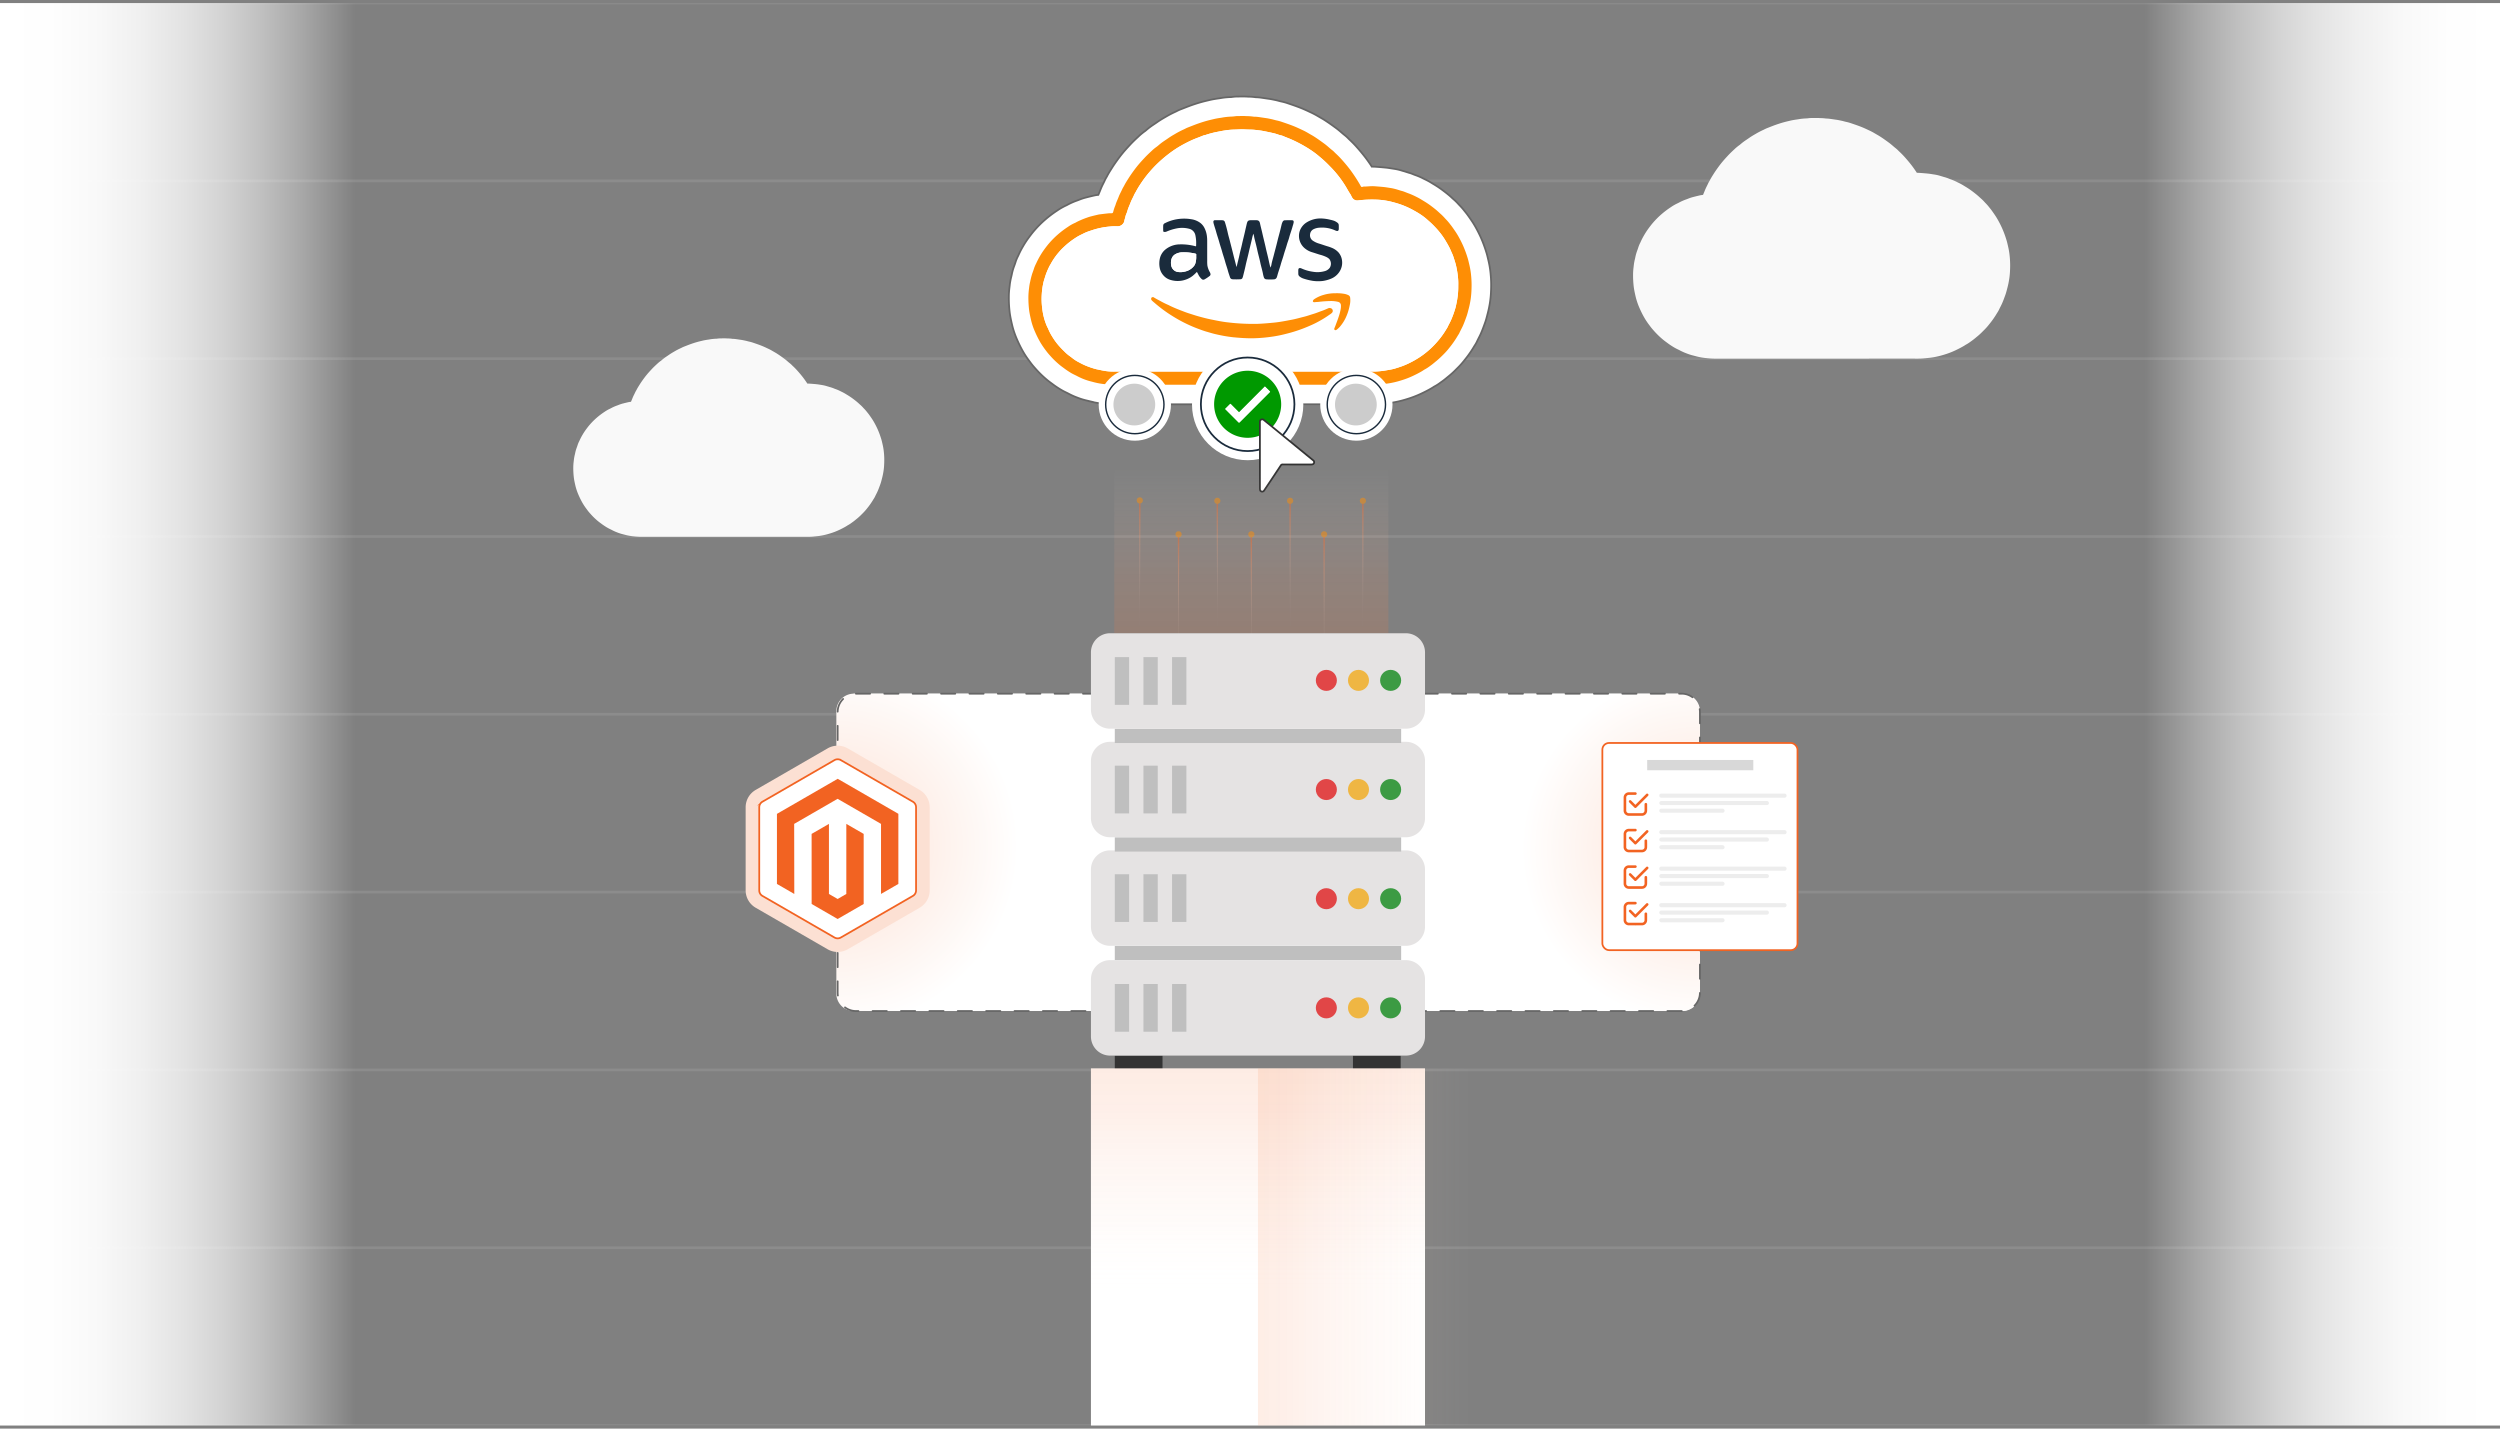 <svg xmlns="http://www.w3.org/2000/svg" xmlns:xlink="http://www.w3.org/1999/xlink" viewBox="0 0 350 200"><rect x="0" y="0" width="350" height="200" fill="#808080" stroke="none"/><defs><clipPath id="clip-path"><rect x="-73.936" y="0.425" width="497.872" height="199.149" fill="none"/></clipPath><linearGradient id="linear-gradient" x1="374.553" y1="-1318.851" x2="424.341" y2="-1318.851" gradientTransform="translate(-74.341 1418.851)" gradientUnits="userSpaceOnUse"><stop offset="0" stop-color="#fff"/><stop offset="0.149" stop-color="#fff" stop-opacity="0.987"/><stop offset="0.278" stop-color="#fff" stop-opacity="0.945"/><stop offset="0.399" stop-color="#fff" stop-opacity="0.875"/><stop offset="0.516" stop-color="#fff" stop-opacity="0.777"/><stop offset="0.629" stop-color="#fff" stop-opacity="0.651"/><stop offset="0.74" stop-color="#fff" stop-opacity="0.495"/><stop offset="0.849" stop-color="#fff" stop-opacity="0.311"/><stop offset="0.953" stop-color="#fff" stop-opacity="0.103"/><stop offset="1" stop-color="#fff" stop-opacity="0"/></linearGradient><linearGradient id="linear-gradient-2" x1="0" y1="100" x2="49.787" y2="100" gradientTransform="matrix(1, 0, 0, 1, 0, 0)" xlink:href="#linear-gradient"/><linearGradient id="linear-gradient-3" x1="175.185" y1="103.176" x2="175.185" y2="65.305" gradientUnits="userSpaceOnUse"><stop offset="0" stop-color="#f26322" stop-opacity="0.2"/><stop offset="0.311" stop-color="#f36e32" stop-opacity="0.186"/><stop offset="0.578" stop-color="#f69062" stop-opacity="0.142"/><stop offset="0.829" stop-color="#fac9b2" stop-opacity="0.069"/><stop offset="1" stop-color="#fff" stop-opacity="0"/></linearGradient><radialGradient id="radial-gradient" cx="117.236" cy="118.506" r="25.355" gradientUnits="userSpaceOnUse"><stop offset="0" stop-color="#fce0d3"/><stop offset="1" stop-color="#fff"/></radialGradient><radialGradient id="radial-gradient-2" cx="237.531" cy="118.803" r="24.544" gradientTransform="translate(436.176 238.659) rotate(-180)" xlink:href="#radial-gradient"/><linearGradient id="linear-gradient-4" x1="159.569" y1="88.504" x2="159.569" y2="70.16" gradientUnits="userSpaceOnUse"><stop offset="0" stop-color="#fff" stop-opacity="0"/><stop offset="0.089" stop-color="#fef8f5" stop-opacity="0.044"/><stop offset="0.245" stop-color="#fde6db" stop-opacity="0.162"/><stop offset="0.448" stop-color="#fac8b1" stop-opacity="0.354"/><stop offset="0.692" stop-color="#f79e76" stop-opacity="0.621"/><stop offset="0.966" stop-color="#f36a2c" stop-opacity="0.956"/><stop offset="1" stop-color="#f26322"/></linearGradient><linearGradient id="linear-gradient-5" x1="164.997" y1="93.251" x2="164.997" y2="74.908" xlink:href="#linear-gradient-4"/><linearGradient id="linear-gradient-6" x1="170.424" y1="88.559" x2="170.424" y2="70.216" xlink:href="#linear-gradient-4"/><linearGradient id="linear-gradient-7" x1="175.185" y1="93.251" x2="175.185" y2="74.908" xlink:href="#linear-gradient-4"/><linearGradient id="linear-gradient-8" x1="180.613" y1="88.559" x2="180.613" y2="70.216" xlink:href="#linear-gradient-4"/><linearGradient id="linear-gradient-9" x1="185.374" y1="93.251" x2="185.374" y2="74.908" xlink:href="#linear-gradient-4"/><linearGradient id="linear-gradient-10" x1="190.802" y1="88.559" x2="190.802" y2="70.216" xlink:href="#linear-gradient-4"/><linearGradient id="linear-gradient-11" x1="176.117" y1="181.852" x2="176.117" y2="118.631" gradientUnits="userSpaceOnUse"><stop offset="0" stop-color="#fff" stop-opacity="0"/><stop offset="0.171" stop-color="#fac9b2" stop-opacity="0.069"/><stop offset="0.422" stop-color="#f69062" stop-opacity="0.142"/><stop offset="0.689" stop-color="#f36e32" stop-opacity="0.186"/><stop offset="1" stop-color="#f26322" stop-opacity="0.2"/></linearGradient><linearGradient id="linear-gradient-12" x1="206.514" y1="174.575" x2="142.701" y2="174.575" xlink:href="#linear-gradient-11"/></defs><g style="isolation:isolate"><g id="Layer_1" data-name="Layer 1"><g clip-path="url(#clip-path)"><g opacity="0.5"><line x1="-73.936" y1="0.425" x2="423.936" y2="0.425" fill="none" stroke="#ccc" stroke-miterlimit="10" stroke-width="0.381" opacity="0.3"/><line x1="-73.936" y1="25.319" x2="423.936" y2="25.319" fill="none" stroke="#ccc" stroke-miterlimit="10" stroke-width="0.381" opacity="0.3"/><line x1="-73.936" y1="50.213" x2="423.936" y2="50.213" fill="none" stroke="#ccc" stroke-miterlimit="10" stroke-width="0.381" opacity="0.3"/><line x1="-73.936" y1="75.106" x2="423.936" y2="75.106" fill="none" stroke="#ccc" stroke-miterlimit="10" stroke-width="0.381" opacity="0.3"/><line x1="-73.936" y1="100" x2="423.936" y2="100" fill="none" stroke="#ccc" stroke-miterlimit="10" stroke-width="0.381" opacity="0.3"/><line x1="-73.936" y1="124.894" x2="423.936" y2="124.894" fill="none" stroke="#ccc" stroke-miterlimit="10" stroke-width="0.381" opacity="0.3"/><line x1="-73.936" y1="149.787" x2="423.936" y2="149.787" fill="none" stroke="#ccc" stroke-miterlimit="10" stroke-width="0.381" opacity="0.3"/><line x1="-73.936" y1="174.681" x2="423.936" y2="174.681" fill="none" stroke="#ccc" stroke-miterlimit="10" stroke-width="0.381" opacity="0.3"/><line x1="-73.936" y1="199.575" x2="423.936" y2="199.575" fill="none" stroke="#ccc" stroke-miterlimit="10" stroke-width="0.381" opacity="0.3"/></g><rect x="300.213" y="0.426" width="49.787" height="199.149" transform="translate(650.213 200) rotate(180)" fill="url(#linear-gradient)"/><rect y="0.426" width="49.787" height="199.149" fill="url(#linear-gradient-2)"/><path d="M155.931,56.6a16.11,16.11,0,0,1-1.736-.117l-.164-.017a10.936,10.936,0,0,1-1.661-.333l-.247-.064a9.656,9.656,0,0,1-1.157-.352l-.111-.043a9.963,9.963,0,0,1-1.252-.558c-.099-.054-.201-.102-.302-.151a9.127,9.127,0,0,1-.834-.444c-.428-.263-.776-.497-1.093-.737l-.182-.135c-.174-.127-.347-.255-.514-.391a14.503,14.503,0,0,1-1.712-1.65l-.04-.045c-.189-.214-.403-.457-.619-.75l-.142-.192a12.537,12.537,0,0,1-.929-1.387,17.035,17.035,0,0,1-.865-1.741,11.918,11.918,0,0,1-.654-1.914c-.115-.495-.259-1.109-.349-1.761a17.365,17.365,0,0,1-.129-2.253,10.619,10.619,0,0,1,.092-1.352l.02-.178a8.874,8.874,0,0,1,.226-1.285c.025-.097.045-.194.066-.29a7.557,7.557,0,0,1,.313-1.132c.082-.216.16-.434.228-.655a5.173,5.173,0,0,1,.333-.804l.046-.094a12.2,12.2,0,0,1,.687-1.331,12.556,12.556,0,0,1,.727-1.114c.265-.361.557-.748.896-1.135a14.914,14.914,0,0,1,1.389-1.391,15.85,15.85,0,0,1,1.744-1.324,8.441,8.441,0,0,1,1.333-.751l.02-.012a9.152,9.152,0,0,1,1.427-.638c.125-.046.25-.093.373-.143a7.184,7.184,0,0,1,.927-.296c.318-.084.596-.15.874-.216l.15-.035a4.7,4.7,0,0,1,.525-.093l.133-.016c.043-.105.088-.21.132-.315.053-.126.108-.251.156-.378a9.41,9.41,0,0,1,.403-.891c.053-.106.106-.211.154-.319a5.627,5.627,0,0,1,.301-.576l.048-.082c.202-.399.425-.751.621-1.062l.056-.088c.243-.387.521-.795.85-1.246.355-.488.697-.917,1.046-1.314.193-.22.393-.437.592-.653l.062-.067c.404-.438.824-.832,1.218-1.197a8.014,8.014,0,0,1,.919-.752c.051-.037.102-.084.154-.129.082-.07.163-.139.247-.206.325-.263.639-.473.915-.658.112-.075.225-.15.335-.228.387-.274.766-.498,1.122-.704a14.96,14.96,0,0,1,1.527-.796l.079-.041a5.933,5.933,0,0,1,.58-.266l.455-.177c.357-.14.715-.28,1.077-.408.415-.146.835-.281,1.248-.4.365-.105.737-.194,1.11-.282l.147-.035c.463-.11.904-.178,1.315-.237l.23-.035a9.877,9.877,0,0,1,1.498-.146l.088-.011c.095-.013.189-.025.284-.035a4.554,4.554,0,0,1,.466-.026s.628-.008.777-.008c.233,0,.465.005.697.02.062.004.125.005.189.007a6.705,6.705,0,0,1,.931.077l.01,0a5.465,5.465,0,0,1,.56.036c.249.031.496.068.744.105.159.024.318.048.477.07.284.038.563.095.843.153l.121.025c.177.037.347.082.517.128.061.017.123.034.185.048l.129.029a7.432,7.432,0,0,1,.811.219l.268.091c.519.176,1.037.354,1.549.554.514.201.977.418,1.425.629l.185.087c.408.191.762.4,1.075.584l.218.125c.144.082.289.164.43.253.614.385,1.18.798,1.679,1.162.308.225.569.45.799.649.131.113.261.228.399.333a5.103,5.103,0,0,1,.565.512l.063.064c.348.319.688.662,1.006,1.016.521.582.963,1.114,1.352,1.629.311.411.596.827.849,1.218.031,0,.063-.001.094-.001.147,0,.294.005.442.015.461.033.924.07,1.387.116.299.03.595.076.891.124.116.019.231.038.346.054a7.158,7.158,0,0,1,1.078.255l.206.06c.103.028.206.06.309.094l.083.026a6.838,6.838,0,0,1,.977.33c.079.032.158.065.238.092a8.536,8.536,0,0,1,1.169.502c.088.043.175.087.264.128a9.701,9.701,0,0,1,.981.545c.084.051.169.104.254.153a14.224,14.224,0,0,1,1.397.956c.232.174.454.351.672.533.157.132.307.268.457.406.079.073.158.146.239.216a6.813,6.813,0,0,1,.622.616l.156.167a8.405,8.405,0,0,1,.705.804l.126.156c.259.315.472.624.66.896l.129.187a12.93,12.93,0,0,1,.771,1.262c.204.374.399.765.58,1.161a18.399,18.399,0,0,1,.791,2.119c.104.331.175.637.238.908l.049.207a13.436,13.436,0,0,1,.327,2.034,16.063,16.063,0,0,1,.053,2.136l-.009.185a13.199,13.199,0,0,1-.128,1.456,15.291,15.291,0,0,1-.347,1.703c-.026.094-.049.183-.071.274-.067.264-.151.592-.275.94l-.023.065c-.169.472-.343.96-.569,1.473-.103.233-.217.46-.333.686-.066.129-.133.257-.192.39a4.003,4.003,0,0,1-.35.619l.017-.031a15.903,15.903,0,0,1-1.46,2.102,10.628,10.628,0,0,1-.884.999l-.249.248a11.737,11.737,0,0,1-1.042.957c-.081.064-.16.13-.238.195-.214.177-.48.399-.791.611-.047.032-.094.067-.14.101a6.03,6.03,0,0,1-.869.553l-.032.021c-.096.064-.192.126-.29.184-.536.318-1.068.58-1.472.772a14.708,14.708,0,0,1-2.095.8,14.462,14.462,0,0,1-2.318.522c-.453.058-.908.101-1.364.141-.413.036-.799.041-1.121.041l-.538-.002L155.935,56.6Z" fill="#fff" stroke="#666" stroke-miterlimit="10" stroke-width="0.249"/><path d="M89.734,75.155a10.398,10.398,0,0,1-1.12-.076l-.105-.011a7.053,7.053,0,0,1-1.071-.214l-.159-.041a6.219,6.219,0,0,1-.746-.227l-.071-.028a6.416,6.416,0,0,1-.807-.36c-.064-.035-.129-.066-.195-.098a5.899,5.899,0,0,1-.538-.286c-.276-.17-.5-.321-.705-.475l-.118-.087c-.112-.082-.224-.165-.332-.252a9.351,9.351,0,0,1-1.104-1.064l-.026-.029c-.122-.138-.26-.294-.399-.484l-.091-.124a8.07,8.07,0,0,1-.599-.894,10.996,10.996,0,0,1-.558-1.123,7.681,7.681,0,0,1-.422-1.234c-.074-.319-.167-.715-.225-1.135a11.209,11.209,0,0,1-.083-1.453,6.835,6.835,0,0,1,.059-.872l.013-.115a5.712,5.712,0,0,1,.145-.829c.016-.062.029-.125.042-.187a4.869,4.869,0,0,1,.202-.73c.053-.139.103-.28.147-.422a3.344,3.344,0,0,1,.215-.518l.03-.061a7.861,7.861,0,0,1,.443-.858,8.087,8.087,0,0,1,.469-.719c.171-.233.359-.482.578-.732a9.601,9.601,0,0,1,.896-.897,10.206,10.206,0,0,1,1.124-.854,5.435,5.435,0,0,1,.86-.484l.013-.008a5.91,5.91,0,0,1,.92-.411c.081-.03.161-.06.24-.092a4.631,4.631,0,0,1,.598-.191c.205-.054.384-.097.564-.139l.097-.023a3.025,3.025,0,0,1,.338-.06l.086-.011c.028-.068.057-.136.085-.203.035-.081.07-.162.101-.244a6.07,6.07,0,0,1,.26-.575c.034-.068.069-.136.099-.205a3.618,3.618,0,0,1,.194-.372l.031-.053c.13-.257.274-.484.4-.685l.036-.057c.157-.25.336-.513.548-.804.229-.314.45-.591.674-.847.124-.142.253-.282.382-.421l.04-.043c.261-.283.531-.536.786-.772a5.163,5.163,0,0,1,.593-.485c.033-.024.066-.054.099-.083.053-.045.105-.09.159-.133.21-.169.412-.305.59-.424.072-.048.145-.097.216-.147.249-.176.494-.321.724-.454a9.652,9.652,0,0,1,.985-.513l.051-.026a3.81,3.81,0,0,1,.374-.172l.293-.114c.23-.09.461-.181.695-.263.268-.094.538-.181.805-.258.235-.068.475-.125.716-.182l.095-.022c.299-.071.583-.115.848-.153l.149-.023a6.366,6.366,0,0,1,.966-.094l.057-.007c.061-.008.122-.016.183-.022a2.936,2.936,0,0,1,.3-.017s.405-.005.501-.005c.15,0,.3.003.449.013.04.003.081.003.122.005a4.313,4.313,0,0,1,.6.05l.007,0a3.52,3.52,0,0,1,.361.023c.16.02.32.044.48.068.102.016.205.031.308.045.183.025.363.061.543.099l.078.016c.114.024.224.053.334.082.04.011.079.022.119.031l.083.019a4.766,4.766,0,0,1,.523.141l.173.059c.335.114.669.228.999.357s.63.27.919.406l.119.056c.263.123.492.258.693.376l.14.081c.093.053.186.106.277.163.396.248.761.514,1.083.75.199.145.367.29.515.419.085.073.168.147.257.215a3.294,3.294,0,0,1,.364.33l.041.041c.225.206.444.427.649.655.336.375.621.719.872,1.05.2.265.384.533.547.785l.061-.001c.095,0,.19.003.285.01.297.021.596.045.894.074.193.019.384.049.574.08.074.012.149.024.223.035a4.612,4.612,0,0,1,.695.164l.133.039c.067.018.133.039.2.06l.053.017a4.41,4.41,0,0,1,.63.213c.051.021.102.042.154.059a5.506,5.506,0,0,1,.754.324c.057.028.113.056.17.083a6.235,6.235,0,0,1,.633.351c.054.033.109.067.164.099a9.18,9.18,0,0,1,.901.616c.149.113.293.227.433.344.101.085.198.173.294.262.051.047.102.094.154.139a4.417,4.417,0,0,1,.401.397l.1.108a5.416,5.416,0,0,1,.455.518l.081.101c.167.203.304.403.426.578l.083.12a8.33,8.33,0,0,1,.497.814c.131.241.257.493.374.749a11.853,11.853,0,0,1,.51,1.366c.067.213.113.411.153.586l.031.134a8.672,8.672,0,0,1,.211,1.311,10.382,10.382,0,0,1,.034,1.377l-.006.119a8.487,8.487,0,0,1-.082.939,9.862,9.862,0,0,1-.224,1.098c-.017.06-.031.118-.046.176-.043.17-.097.382-.177.606l-.015.042c-.109.304-.221.619-.367.95-.066.15-.14.297-.214.443-.042.083-.086.166-.124.251a2.568,2.568,0,0,1-.225.399l.011-.02a10.262,10.262,0,0,1-.941,1.355,6.844,6.844,0,0,1-.57.644l-.161.16a7.561,7.561,0,0,1-.672.617c-.052.041-.103.084-.154.126-.138.115-.309.257-.51.394-.03.021-.06.043-.09.065a3.901,3.901,0,0,1-.56.357l-.021.014c-.062.041-.124.081-.187.119-.345.205-.689.374-.949.498a9.484,9.484,0,0,1-1.351.516,9.335,9.335,0,0,1-1.495.337c-.292.037-.586.065-.879.091-.267.024-.515.027-.723.027l-.347-.001-22.974.002Z" fill="#f9f9f9"/><path d="M240.119,50.213a12.593,12.593,0,0,1-1.358-.092l-.128-.014a8.546,8.546,0,0,1-1.299-.26l-.193-.05a7.535,7.535,0,0,1-.904-.276l-.087-.034a7.788,7.788,0,0,1-.979-.437c-.077-.042-.157-.08-.236-.118a7.13,7.13,0,0,1-.652-.347c-.335-.206-.607-.389-.855-.577l-.143-.105c-.136-.1-.271-.2-.402-.306a11.339,11.339,0,0,1-1.339-1.29l-.031-.035c-.148-.168-.315-.357-.484-.587l-.111-.15a9.803,9.803,0,0,1-.727-1.085,13.323,13.323,0,0,1-.676-1.362,9.322,9.322,0,0,1-.511-1.497c-.09-.387-.202-.867-.273-1.377a13.575,13.575,0,0,1-.101-1.762,8.313,8.313,0,0,1,.072-1.057l.016-.139a6.942,6.942,0,0,1,.176-1.005c.02-.076.035-.151.051-.227a5.915,5.915,0,0,1,.245-.885c.064-.169.125-.339.178-.512a4.05,4.05,0,0,1,.26-.628l.036-.074a9.53,9.53,0,0,1,.537-1.04,9.824,9.824,0,0,1,.569-.871c.207-.282.435-.585.7-.887a11.653,11.653,0,0,1,1.086-1.088,12.384,12.384,0,0,1,1.363-1.036,6.599,6.599,0,0,1,1.043-.587l.016-.009a7.172,7.172,0,0,1,1.116-.499c.098-.036.196-.072.292-.112a5.612,5.612,0,0,1,.725-.231c.248-.066.466-.117.683-.169l.117-.028a3.669,3.669,0,0,1,.41-.072l.104-.013c.034-.082.069-.164.103-.246.042-.098.084-.196.122-.296a7.348,7.348,0,0,1,.315-.697c.041-.083.083-.165.12-.249a4.404,4.404,0,0,1,.236-.451l.037-.064c.158-.312.332-.587.485-.83l.044-.069c.19-.303.408-.622.665-.974.278-.381.545-.717.818-1.028.151-.172.307-.342.463-.511l.048-.052c.316-.343.644-.65.953-.936a6.253,6.253,0,0,1,.719-.588c.04-.029.079-.066.12-.101.064-.054.128-.109.193-.161.254-.205.499-.37.716-.515.088-.059.176-.117.262-.179.302-.214.599-.389.877-.55a11.672,11.672,0,0,1,1.194-.623l.062-.032a4.623,4.623,0,0,1,.454-.208l.355-.139c.279-.11.559-.219.842-.319.324-.114.653-.22.976-.312.285-.082.577-.152.868-.221l.115-.027c.362-.086.707-.139,1.028-.186l.18-.027a7.715,7.715,0,0,1,1.171-.114l.069-.009c.074-.01.148-.019.222-.027a3.576,3.576,0,0,1,.364-.02s.491-.006.607-.006c.182,0,.363.004.545.015.049.003.098.004.148.006a5.239,5.239,0,0,1,.728.06l.008,0a4.251,4.251,0,0,1,.438.028c.194.025.388.053.582.082.124.019.248.037.373.054.222.03.44.074.659.12l.094.02c.138.029.272.064.405.1.048.013.096.026.145.038l.101.023a5.821,5.821,0,0,1,.634.171l.209.071c.406.138.811.277,1.212.433s.764.327,1.114.492l.145.068c.319.149.596.312.84.456l.17.098c.113.064.226.128.336.198.48.301.923.624,1.313.909.241.176.445.352.625.508.102.088.204.178.312.261a3.99,3.99,0,0,1,.442.4l.049.05c.272.249.538.518.786.794.408.455.753.871,1.057,1.274.243.321.466.647.664.952l.074-.001c.115,0,.23.004.345.012.361.026.723.055,1.084.09.234.023.465.059.697.097.09.015.181.029.271.042a5.602,5.602,0,0,1,.843.199l.161.047c.081.022.161.047.242.073l.065.021a5.357,5.357,0,0,1,.764.258c.062.025.123.051.186.072a6.668,6.668,0,0,1,.914.393c.069.034.137.068.206.1a7.593,7.593,0,0,1,.767.426c.066.04.132.081.199.12a11.137,11.137,0,0,1,1.092.747c.181.136.355.275.525.417.123.103.24.21.357.317.062.057.123.115.187.169a5.338,5.338,0,0,1,.486.481l.122.131a6.594,6.594,0,0,1,.551.628l.099.122c.202.247.369.488.516.701l.101.146a10.136,10.136,0,0,1,.603.987c.159.292.312.598.453.908a14.371,14.371,0,0,1,.619,1.657c.082.259.137.498.186.71l.038.162a10.512,10.512,0,0,1,.255,1.59,12.562,12.562,0,0,1,.041,1.67l-.007.145a10.313,10.313,0,0,1-.1,1.139,11.97,11.97,0,0,1-.271,1.332c-.02.073-.038.143-.056.214-.053.206-.118.463-.215.735l-.018.051c-.132.369-.268.751-.445,1.152-.08.182-.17.36-.26.537-.051.101-.104.201-.15.305a3.12,3.12,0,0,1-.273.484l.013-.024a12.433,12.433,0,0,1-1.141,1.643,8.304,8.304,0,0,1-.691.781l-.195.194a9.163,9.163,0,0,1-.814.749c-.064.05-.125.101-.186.153-.167.139-.375.312-.619.478-.037.025-.073.052-.11.079a4.71,4.71,0,0,1-.679.433l-.025.017c-.075.05-.15.099-.227.144-.419.249-.835.453-1.151.604a11.498,11.498,0,0,1-1.638.626,11.297,11.297,0,0,1-1.813.408c-.354.045-.71.079-1.067.11-.323.028-.625.032-.877.032l-.421-.002-27.858.003Z" fill="#f9f9f9"/><path d="M174.072,53.861q-9.069,0-18.138.002a15.402,15.402,0,0,1-1.618-.12,10.011,10.011,0,0,1-1.437-.306,7.932,7.932,0,0,1-.919-.271,8.635,8.635,0,0,1-1.038-.45c-.336-.184-.692-.327-1.021-.529-.301-.185-.596-.378-.877-.59-.206-.155-.418-.301-.618-.464a11.713,11.713,0,0,1-1.387-1.337c-.174-.198-.351-.395-.507-.607a12.567,12.567,0,0,1-.886-1.29,14.688,14.688,0,0,1-.731-1.467,9.33,9.33,0,0,1-.513-1.477c-.117-.5-.232-1.002-.303-1.515a14.798,14.798,0,0,1-.103-1.904,10.123,10.123,0,0,1,.095-1.204,6.208,6.208,0,0,1,.153-.892,11.267,11.267,0,0,1,.292-1.15c.101-.269.199-.541.283-.817a6.49,6.49,0,0,1,.277-.619,11.234,11.234,0,0,1,1.107-1.908c.238-.325.481-.646.747-.95a12.145,12.145,0,0,1,1.134-1.136,13.056,13.056,0,0,1,1.442-1.095,5.541,5.541,0,0,1,1.002-.562,1.65,1.65,0,0,0,.214-.117,11.926,11.926,0,0,1,1.475-.621,5.056,5.056,0,0,1,.63-.193c.303-.08.609-.151.914-.223a2.001,2.001,0,0,1,.223-.039c.405-.049.811-.1,1.217-.143.131-.014.265-.003.397-.008.194-.007.237-.046.281-.234a6.075,6.075,0,0,1,.285-.857c.049-.122.076-.254.125-.376.112-.281.239-.556.346-.839.141-.372.343-.714.503-1.077.078-.178.192-.34.28-.514.165-.326.363-.632.557-.94.234-.373.486-.736.746-1.092.281-.386.576-.762.891-1.121.199-.227.404-.448.609-.67.338-.366.701-.706,1.064-1.043a5.456,5.456,0,0,1,.609-.505c.202-.138.381-.309.572-.463.353-.285.742-.52,1.112-.782.294-.208.602-.389.912-.569a12.47,12.47,0,0,1,1.25-.656c.184-.081.357-.188.545-.26.487-.187.969-.386,1.461-.559.362-.128.728-.245,1.095-.351.373-.107.753-.194,1.132-.284.356-.085.716-.139,1.076-.192a9.309,9.309,0,0,1,1.386-.153,5.742,5.742,0,0,0,.599-.06c.063-.006.126-.011.188-.012.434-.001.869-.021,1.301.006a7.09,7.09,0,0,1,.901.063c.203.039.414.016.621.042.399.05.795.117,1.193.171.262.035.519.093.777.147.215.045.425.112.639.162a6.852,6.852,0,0,1,.673.172c.571.195,1.144.385,1.707.605.493.192.967.421,1.445.645.312.146.61.324.908.499.173.102.35.195.521.302.523.328,1.022.691,1.52,1.054.402.293.754.644,1.148.945.16.122.289.279.437.415.287.263.563.541.823.831.42.468.826.948,1.206,1.451a22.369,22.369,0,0,1,1.283,1.935c.075.124.142.252.213.378a.171.171,0,0,0,.224.091.808.808,0,0,1,.348-.048c.434-.007.867-.075,1.302-.044.439.032.878.066,1.315.109.375.037.746.111,1.119.164a7.878,7.878,0,0,1,.949.245c.151.042.299.099.451.135.356.085.681.254,1.025.367a10.332,10.332,0,0,1,1.129.511c.352.165.678.386,1.015.583a11.754,11.754,0,0,1,1.133.78q.285.215.561.445c.232.194.445.408.675.604a7.706,7.706,0,0,1,.539.554c.013.014.023.03.037.043a7.737,7.737,0,0,1,.692.799c.239.291.448.608.664.917a10.343,10.343,0,0,1,.608.998q.264.487.495.993a15.549,15.549,0,0,1,.67,1.803c.096.305.161.621.236.933a10.651,10.651,0,0,1,.26,1.62,13.401,13.401,0,0,1,.047,1.776,13.029,13.029,0,0,1-.107,1.354,12.592,12.592,0,0,1-.283,1.403c-.093.34-.166.684-.284,1.017-.163.456-.324.911-.519,1.355-.16.363-.36.705-.521,1.067-.053.12-.14.224-.206.339a13.34,13.34,0,0,1-1.218,1.748,8.213,8.213,0,0,1-.657.75,14.607,14.607,0,0,1-1.084,1.023c-.291.23-.566.482-.872.691a5.986,5.986,0,0,1-.737.49c-.157.076-.298.188-.449.277-.405.24-.825.451-1.252.654a11.914,11.914,0,0,1-1.705.65,11.666,11.666,0,0,1-1.877.428c-.417.053-.837.093-1.257.129-.48.042-.958.029-1.436.029Q182.81,53.863,174.072,53.861Zm-.079-1.843v-.001q9.211,0,18.422.001a10.065,10.065,0,0,0,1.018-.076c.326-.033.648-.096.971-.152a7.602,7.602,0,0,0,.775-.16c.38-.109.755-.237,1.129-.367a10.803,10.803,0,0,0,1.037-.451,12.956,12.956,0,0,0,1.44-.826,10.941,10.941,0,0,0,1.085-.816,11.162,11.162,0,0,0,1.253-1.227,11.381,11.381,0,0,0,1.342-1.822,3.21,3.21,0,0,0,.186-.307c.153-.352.359-.676.507-1.032a13.174,13.174,0,0,0,.467-1.235c.06-.198.13-.393.177-.597.05-.215.092-.43.137-.645.064-.302.103-.608.146-.913a10.919,10.919,0,0,0,.071-1.397,8.785,8.785,0,0,0-.054-1.304,12.858,12.858,0,0,0-.301-1.69c-.106-.382-.23-.758-.354-1.134-.087-.263-.222-.507-.324-.764a6.462,6.462,0,0,0-.303-.628c-.159-.3-.332-.592-.508-.883a9.165,9.165,0,0,0-.646-.929c-.191-.242-.385-.481-.597-.706-.224-.239-.449-.476-.688-.701-.192-.181-.394-.351-.59-.528a7.85,7.85,0,0,0-.9-.689c-.286-.192-.585-.369-.889-.536a12.405,12.405,0,0,0-1.547-.74,12.978,12.978,0,0,0-1.328-.428,10.375,10.375,0,0,0-2.157-.371,15.982,15.982,0,0,0-2.813.093.819.819,0,0,1-.834-.363c-.113-.162-.169-.353-.278-.512-.245-.36-.444-.747-.671-1.118a15.163,15.163,0,0,0-2.202-2.794,16.633,16.633,0,0,0-1.234-1.164c-.264-.215-.518-.443-.791-.645a15.153,15.153,0,0,0-1.397-.927,18.465,18.465,0,0,0-1.961-1.011c-.352-.152-.71-.291-1.065-.434a1.599,1.599,0,0,0-.336-.124,2.989,2.989,0,0,1-.523-.153,6.824,6.824,0,0,0-.764-.208c-.436-.098-.874-.191-1.314-.274-.354-.067-.71-.1-1.066-.144-.345-.042-.692-.04-1.038-.048s-.692-.047-1.04-.029c-.296.015-.592.031-.888.036a10.147,10.147,0,0,0-1.259.117c-.393.057-.78.145-1.17.217a12.184,12.184,0,0,0-1.51.405c-.126.041-.26.051-.38.102-.562.237-1.142.427-1.694.69a19.086,19.086,0,0,0-1.816.968,15.883,15.883,0,0,0-1.407.982,18.377,18.377,0,0,0-1.701,1.494c-.276.275-.539.563-.796.856a15.967,15.967,0,0,0-1.313,1.726,13.28,13.28,0,0,0-.692,1.147c-.082.156-.184.303-.252.465-.148.354-.352.681-.484,1.044-.133.366-.313.713-.421,1.091a2.857,2.857,0,0,1-.16.461,2.411,2.411,0,0,0-.17.555,3.921,3.921,0,0,0-.148.582.239.239,0,0,1-.048.101.97.97,0,0,1-.927.535,6.178,6.178,0,0,0-1.02.033,10.675,10.675,0,0,0-2.652.566,7.843,7.843,0,0,0-.9.338c-.169.086-.336.173-.508.252a6.67,6.67,0,0,0-.847.49c-.326.212-.638.447-.942.691-.231.185-.445.389-.663.589a7.541,7.541,0,0,0-.623.657c-.172.201-.342.403-.494.618a9.038,9.038,0,0,0-.619.969c-.097.182-.218.358-.298.545a10.181,10.181,0,0,0-.48,1.167c-.104.362-.239.714-.309,1.087a9.715,9.715,0,0,0-.209,1.57,9.896,9.896,0,0,0,.077,1.981,8.559,8.559,0,0,0,.649,2.438c.065.143.149.279.204.426a6.97,6.97,0,0,0,.553,1.049,8.793,8.793,0,0,0,1.036,1.39c.201.227.415.44.63.649a5.574,5.574,0,0,0,.662.589c.149.105.298.211.438.327a5.493,5.493,0,0,0,1.035.657,8.562,8.562,0,0,0,1.212.561,10.528,10.528,0,0,0,1.185.375c.37.073.737.161,1.109.224a7.095,7.095,0,0,0,1.203.099c1.211-.004,2.422-.001,3.634-.001Z" fill="#fe8e05"/><path d="M173.994,52.017l-14.522,0c-1.211,0-2.422-.003-3.634.001a7.095,7.095,0,0,1-1.203-.099c-.373-.063-.74-.151-1.109-.224A10.528,10.528,0,0,1,152.34,51.32a8.562,8.562,0,0,1-1.212-.561,5.493,5.493,0,0,1-1.035-.657c-.14-.115-.289-.222-.438-.327a5.574,5.574,0,0,1-.662-.589c-.215-.209-.429-.422-.63-.649a8.793,8.793,0,0,1-1.036-1.39,6.97,6.97,0,0,1-.553-1.049c-.055-.147-.139-.282-.204-.426a8.559,8.559,0,0,1-.649-2.438,9.896,9.896,0,0,1-.077-1.981,9.715,9.715,0,0,1,.209-1.57c.07-.372.205-.725.309-1.087a10.181,10.181,0,0,1,.48-1.167c.08-.188.201-.363.298-.545a9.038,9.038,0,0,1,.619-.969c.152-.215.322-.417.494-.618a7.541,7.541,0,0,1,.623-.657c.217-.2.431-.403.663-.589.304-.244.616-.479.942-.691a6.67,6.67,0,0,1,.847-.49c.172-.079.34-.167.508-.252a7.843,7.843,0,0,1,.9-.338,10.675,10.675,0,0,1,2.652-.566,6.178,6.178,0,0,1,1.02-.033.97.97,0,0,0,.927-.535.239.239,0,0,0,.048-.101,3.921,3.921,0,0,1,.148-.582,2.411,2.411,0,0,1,.17-.555,2.857,2.857,0,0,0,.16-.461c.107-.378.287-.725.421-1.091.132-.363.335-.69.484-1.044.068-.162.169-.309.252-.465a13.28,13.28,0,0,1,.692-1.147,15.967,15.967,0,0,1,1.313-1.726c.258-.293.52-.581.796-.856a18.377,18.377,0,0,1,1.701-1.494,15.883,15.883,0,0,1,1.407-.982,19.086,19.086,0,0,1,1.816-.968c.552-.263,1.133-.453,1.694-.69.121-.051.254-.061.38-.102a12.184,12.184,0,0,1,1.51-.405c.39-.072.777-.16,1.17-.217a10.147,10.147,0,0,1,1.259-.117c.296-.005.592-.021.888-.036.347-.018.693.021,1.04.029s.693.005,1.038.048c.356.044.712.077,1.066.144.44.083.877.176,1.314.274a6.824,6.824,0,0,1,.764.208,2.989,2.989,0,0,0,.523.153,1.599,1.599,0,0,1,.336.124c.355.144.713.282,1.065.434a18.465,18.465,0,0,1,1.961,1.011,15.153,15.153,0,0,1,1.397.927c.273.202.527.43.791.645a16.633,16.633,0,0,1,1.234,1.164,15.163,15.163,0,0,1,2.202,2.794c.226.371.425.758.671,1.118.109.16.164.35.278.512a.819.819,0,0,0,.834.363,15.982,15.982,0,0,1,2.813-.093,10.375,10.375,0,0,1,2.157.371,12.978,12.978,0,0,1,1.328.428,12.405,12.405,0,0,1,1.547.74c.304.167.603.344.889.536a7.85,7.85,0,0,1,.9.689c.196.177.398.347.59.528.238.224.464.462.688.701.212.226.406.464.597.706a9.165,9.165,0,0,1,.646.929c.176.291.349.583.508.883a6.462,6.462,0,0,1,.303.628c.102.257.237.501.324.764.124.376.248.752.354,1.134a12.858,12.858,0,0,1,.301,1.69,8.785,8.785,0,0,1,.054,1.304,10.919,10.919,0,0,1-.071,1.397c-.043.305-.082.61-.146.913-.045.215-.088.43-.137.645-.047.203-.117.398-.177.597a13.174,13.174,0,0,1-.467,1.235c-.148.356-.354.68-.507,1.032a3.21,3.21,0,0,1-.186.307,11.381,11.381,0,0,1-1.342,1.822,11.162,11.162,0,0,1-1.253,1.227,10.941,10.941,0,0,1-1.085.816,12.956,12.956,0,0,1-1.44.826,10.803,10.803,0,0,1-1.037.451c-.374.13-.749.258-1.129.367a7.602,7.602,0,0,1-.775.16c-.323.057-.644.119-.971.152a10.065,10.065,0,0,1-1.018.076q-9.211-.001-18.422-.001Zm-.866-14.642a.891.891,0,0,1-.05-.11c-.125-.521-.271-1.036-.397-1.556-.164-.679-.344-1.354-.514-2.032-.086-.342-.189-.68-.266-1.024-.116-.522-.249-1.039-.413-1.548a.36.36,0,0,0-.365-.269c-.176-.008-.353-.005-.53-.006-.164-.001-.328-.004-.492.002a.206.206,0,0,0-.228.239.816.816,0,0,0,.033.205c.104.402.25.791.358,1.193.136.504.317.996.453,1.501.112.413.259.815.372,1.228.132.485.305.959.436,1.446.117.431.275.85.39,1.283.078.292.182.577.277.864a.391.391,0,0,0,.361.31,9.797,9.797,0,0,0,1.097-.004.314.314,0,0,0,.319-.244c.013-.055.039-.106.053-.161.121-.489.25-.975.354-1.469.133-.628.306-1.247.447-1.874.141-.632.304-1.26.45-1.891a5.773,5.773,0,0,1,.196-.737,2.807,2.807,0,0,1,.126.522c.135.583.298,1.158.421,1.744.124.592.298,1.172.421,1.764.114.555.292,1.095.392,1.654a3.602,3.602,0,0,0,.112.42.385.385,0,0,0,.362.285,6.949,6.949,0,0,0,1.058.001.43.43,0,0,0,.395-.301c.064-.172.102-.35.155-.525.13-.427.282-.847.4-1.279.12-.443.286-.872.409-1.316.135-.485.313-.957.447-1.442.094-.34.234-.667.323-1.007.143-.548.355-1.075.496-1.624a2.876,2.876,0,0,0,.132-.512c.011-.166-.063-.267-.217-.27-.334-.006-.669-.003-1.003.003a.362.362,0,0,0-.33.217,1.691,1.691,0,0,0-.138.371c-.077.318-.151.637-.233.954-.116.451-.245.898-.352,1.352-.161.686-.353,1.365-.527,2.049-.1.397-.227.786-.304,1.189a1.466,1.466,0,0,1-.155.491c-.101-.368-.177-.725-.254-1.082-.12-.56-.273-1.112-.395-1.672-.153-.701-.337-1.395-.493-2.096-.099-.443-.221-.88-.313-1.324-.066-.316-.194-.448-.521-.455-.221-.005-.442-.002-.663-.002-.472.001-.568.073-.678.531q-.121.505-.232,1.012c-.137.621-.303,1.235-.437,1.857-.101.468-.239.928-.334,1.397C173.423,36.201,173.261,36.764,173.127,37.375Zm1.935,9.986a20.422,20.422,0,0,0,2.639-.175,17.846,17.846,0,0,0,2.337-.447,19.942,19.942,0,0,0,2.344-.729c.425-.16.842-.338,1.255-.522a13.72,13.72,0,0,0,1.228-.627,14.187,14.187,0,0,0,1.274-.81,1.638,1.638,0,0,0,.342-.265.386.386,0,0,0-.178-.639.518.518,0,0,0-.403.036c-.278.118-.553.242-.84.341-.398.138-.785.305-1.191.425-.435.128-.859.287-1.301.395-.557.136-1.105.3-1.67.407-.861.164-1.717.338-2.592.421-.76.072-1.52.141-2.283.167a29.489,29.489,0,0,1-4.042-.198c-.847-.087-1.681-.265-2.514-.435-.555-.113-1.104-.259-1.65-.41-.479-.133-.951-.293-1.425-.443-.354-.112-.7-.251-1.046-.384-.541-.207-1.078-.427-1.599-.683-.057-.028-.11-.064-.168-.086a10.899,10.899,0,0,1-1.149-.57c-.294-.155-.593-.305-.875-.485a.268.268,0,0,0-.334.017.284.284,0,0,0-.003.35.656.656,0,0,0,.101.111c.118.114.247.214.371.321a19.557,19.557,0,0,0,1.719,1.325c.316.218.641.422.969.622q.75.46,1.539.847a18.516,18.516,0,0,0,1.729.755c.431.16.86.324,1.303.45.43.122.855.258,1.293.353a20.403,20.403,0,0,0,2.401.419C173.353,47.282,174.062,47.345,175.062,47.362Zm-7.5-9.295a3.182,3.182,0,0,1,.21.385,2.059,2.059,0,0,0,.45.603.33.33,0,0,0,.401.066,5.433,5.433,0,0,0,.738-.491.279.279,0,0,0,.105-.285.783.783,0,0,0-.084-.229,2.936,2.936,0,0,1-.348-.934,5.295,5.295,0,0,1-.025-.68c-.004-.934,0-1.868-.003-2.802A5.125,5.125,0,0,0,168.96,33a3.482,3.482,0,0,0-.351-1.111,2.039,2.039,0,0,0-.517-.641,2.757,2.757,0,0,0-1.307-.552,6.079,6.079,0,0,0-2.786.18,5.386,5.386,0,0,0-.907.372.363.363,0,0,0-.241.294c-.012.258-.01.517-.002.776.003.111.061.152.174.157a.679.679,0,0,0,.295-.051,6.636,6.636,0,0,1,1.327-.426,3.917,3.917,0,0,1,1.89.046,1.159,1.159,0,0,1,.816.884,5.361,5.361,0,0,1,.105,1.429c0,.041.015.087-.026.12a.386.386,0,0,1-.15-.022,7.528,7.528,0,0,0-2.097-.241,3.262,3.262,0,0,0-1.981.683,2.292,2.292,0,0,0-.795,1.181,3.228,3.228,0,0,0-.053,1.386,2.162,2.162,0,0,0,.525,1.093,2.074,2.074,0,0,0,1.045.649,3.426,3.426,0,0,0,3.027-.565A5.817,5.817,0,0,0,167.562,38.067Zm17.304-7.482a3.623,3.623,0,0,0-2.013.603,2.347,2.347,0,0,0-.865,1.091,2.255,2.255,0,0,0,.83,2.599,2.773,2.773,0,0,0,.822.418c.381.111.754.247,1.134.359a5.031,5.031,0,0,1,.872.304,1.674,1.674,0,0,1,.455.3,1.076,1.076,0,0,1,.075,1.219,1.266,1.266,0,0,1-.686.475,3.688,3.688,0,0,1-1.629.101,5.795,5.795,0,0,1-1.611-.453.997.997,0,0,0-.14-.056c-.215-.055-.334.026-.345.246-.009.182-.001.366-.001.549a.464.464,0,0,0,.204.386,1.653,1.653,0,0,0,.515.274,8.386,8.386,0,0,0,1.265.313,5.496,5.496,0,0,0,1.415.027,4.77,4.77,0,0,0,1.146-.306,2.515,2.515,0,0,0,1.159-.905,2.319,2.319,0,0,0,.411-1.704,2.095,2.095,0,0,0-.491-1.087,2.6,2.6,0,0,0-.978-.66,5.978,5.978,0,0,0-.643-.218c-.373-.116-.74-.252-1.114-.362a3.056,3.056,0,0,1-.82-.38.906.906,0,0,1-.419-.927.88.88,0,0,1,.503-.71,2.127,2.127,0,0,1,.84-.206,4.429,4.429,0,0,1,2.156.377,1.317,1.317,0,0,0,.158.062c.222.071.347-.009.358-.239.009-.183.005-.366,0-.549a.425.425,0,0,0-.178-.338,1.98,1.98,0,0,0-.454-.267,3.835,3.835,0,0,0-.526-.146A5.809,5.809,0,0,0,184.866,30.584Zm1.433,11.56a4.16,4.16,0,0,1,1.049.118.499.499,0,0,1,.378.419,2.147,2.147,0,0,1-.022.546,6.805,6.805,0,0,1-.245.989c-.14.457-.32.901-.484,1.35-.05.136-.11.269-.161.404a.176.176,0,0,0,.036.209.193.193,0,0,0,.23.013.715.715,0,0,0,.139-.098,3.627,3.627,0,0,0,.353-.338,5.64,5.64,0,0,0,.8-1.207,7.069,7.069,0,0,0,.588-1.789,3,3,0,0,0,.061-1.108.429.429,0,0,0-.231-.323,2.167,2.167,0,0,0-.572-.189,5.972,5.972,0,0,0-1.281-.084,5.473,5.473,0,0,0-1.659.237,4.507,4.507,0,0,0-1.296.601.447.447,0,0,0-.13.135c-.097.158-.039.269.148.282a.238.238,0,0,0,.057-.002c.181-.031.365-.027.546-.048A16.615,16.615,0,0,1,186.299,42.144Z" fill="#fff"/><path d="M173.127,37.375c.133-.612.295-1.175.412-1.75.095-.469.233-.929.334-1.397.134-.622.301-1.236.437-1.857q.112-.507.232-1.012c.11-.458.205-.53.678-.531.221,0,.442-.003.663.002.327.007.456.138.521.455.092.444.214.881.313,1.324.156.701.34,1.395.493,2.096.122.56.275,1.112.395,1.672.076.357.153.714.254,1.082a1.466,1.466,0,0,0,.155-.491c.077-.403.203-.793.304-1.189.173-.683.365-1.363.527-2.049.107-.454.236-.901.352-1.352.082-.317.156-.636.233-.954a1.691,1.691,0,0,1,.138-.371.362.362,0,0,1,.33-.217c.334-.006.669-.009,1.003-.003.154.003.229.104.217.27a2.876,2.876,0,0,1-.132.512c-.141.549-.352,1.075-.496,1.624-.089.341-.229.668-.323,1.007-.134.486-.313.958-.447,1.442-.123.443-.289.873-.409,1.316-.117.432-.27.852-.4,1.279-.053.174-.091.353-.155.525a.43.43,0,0,1-.395.301,6.949,6.949,0,0,1-1.058-.001.385.385,0,0,1-.362-.285,3.602,3.602,0,0,1-.112-.42c-.1-.559-.278-1.099-.392-1.654-.122-.593-.297-1.173-.421-1.764-.123-.586-.286-1.162-.421-1.744a2.807,2.807,0,0,0-.126-.522,5.773,5.773,0,0,0-.196.737c-.146.632-.309,1.259-.45,1.891-.14.627-.314,1.246-.447,1.874-.104.493-.233.98-.354,1.469-.014.055-.04.106-.053.161a.314.314,0,0,1-.319.244,9.797,9.797,0,0,1-1.097.004.391.391,0,0,1-.361-.31c-.095-.287-.199-.572-.277-.864-.115-.433-.274-.852-.39-1.283-.131-.486-.304-.96-.436-1.446-.113-.413-.26-.815-.372-1.228-.137-.505-.318-.996-.453-1.501-.108-.402-.254-.791-.358-1.193a.816.816,0,0,1-.033-.205.206.206,0,0,1,.228-.239c.164-.006.328-.003.492-.002.177.001.353-.002.53.006a.36.36,0,0,1,.365.269c.165.509.297,1.026.413,1.548.077.344.18.682.266,1.024.17.678.35,1.353.514,2.032.126.521.272,1.036.397,1.556A.891.891,0,0,0,173.127,37.375Z" fill="#1a2b3c"/><path d="M175.062,47.362c-1-.017-1.709-.08-2.419-.146a20.403,20.403,0,0,1-2.401-.419c-.439-.095-.863-.231-1.293-.353-.443-.126-.872-.29-1.303-.45a18.516,18.516,0,0,1-1.729-.755q-.789-.387-1.539-.847c-.328-.201-.653-.405-.969-.622a19.557,19.557,0,0,1-1.719-1.325c-.123-.107-.253-.207-.371-.321a.656.656,0,0,1-.101-.111.284.284,0,0,1,.003-.35.268.268,0,0,1,.334-.017c.282.18.581.33.875.485a10.899,10.899,0,0,0,1.149.57c.058.023.112.058.168.086.521.256,1.058.476,1.599.683.346.133.692.272,1.046.384.474.15.946.31,1.425.443.546.151,1.095.297,1.65.41.833.17,1.667.348,2.514.435a29.489,29.489,0,0,0,4.042.198c.763-.026,1.523-.095,2.283-.167.875-.083,1.732-.257,2.592-.421.565-.108,1.113-.272,1.67-.407.442-.108.866-.267,1.301-.395.406-.12.793-.287,1.191-.425.287-.099.562-.222.84-.341a.518.518,0,0,1,.403-.036.386.386,0,0,1,.178.639,1.638,1.638,0,0,1-.342.265,14.187,14.187,0,0,1-1.274.81,13.72,13.72,0,0,1-1.228.627c-.413.184-.83.361-1.255.522a19.942,19.942,0,0,1-2.344.729,17.846,17.846,0,0,1-2.337.447A20.422,20.422,0,0,1,175.062,47.362Z" fill="#fe8e05"/><path d="M167.562,38.067a5.817,5.817,0,0,1-.611.572,3.426,3.426,0,0,1-3.027.565,2.074,2.074,0,0,1-1.045-.649,2.162,2.162,0,0,1-.525-1.093,3.228,3.228,0,0,1,.053-1.386,2.292,2.292,0,0,1,.795-1.181,3.262,3.262,0,0,1,1.981-.683,7.528,7.528,0,0,1,2.097.241.386.386,0,0,0,.15.022c.041-.032.026-.079.026-.12a5.361,5.361,0,0,0-.105-1.429,1.159,1.159,0,0,0-.816-.884,3.917,3.917,0,0,0-1.89-.046,6.636,6.636,0,0,0-1.327.426.679.679,0,0,1-.295.051c-.114-.004-.171-.046-.174-.157-.008-.258-.01-.518.002-.776a.363.363,0,0,1,.241-.294,5.386,5.386,0,0,1,.907-.372,6.079,6.079,0,0,1,2.786-.18,2.757,2.757,0,0,1,1.307.552,2.039,2.039,0,0,1,.517.641A3.482,3.482,0,0,1,168.96,33a5.125,5.125,0,0,1,.046.698c.002.934-.001,1.868.003,2.802a5.295,5.295,0,0,0,.025.68,2.936,2.936,0,0,0,.348.934.783.783,0,0,1,.084.229.279.279,0,0,1-.105.285,5.433,5.433,0,0,1-.738.491.33.33,0,0,1-.401-.066,2.059,2.059,0,0,1-.45-.603A3.182,3.182,0,0,0,167.562,38.067Zm-.09-2.079a2.773,2.773,0,0,1,.002-.302c.013-.113-.036-.157-.139-.18a6.998,6.998,0,0,0-1.763-.182,2.068,2.068,0,0,0-.949.224,1.177,1.177,0,0,0-.549.547,1.792,1.792,0,0,0-.101,1.072,1.1,1.1,0,0,0,.937.907,2.313,2.313,0,0,0,.937-.047,2.178,2.178,0,0,0,1.24-.709,1.161,1.161,0,0,0,.253-.418A2.985,2.985,0,0,0,167.472,35.988Z" fill="#1a2b3c"/><path d="M184.866,30.584a5.809,5.809,0,0,1,1.403.19,3.835,3.835,0,0,1,.526.146,1.98,1.98,0,0,1,.454.267.425.425,0,0,1,.178.338c.005.183.009.366,0,.549-.011.23-.136.31-.358.239a1.317,1.317,0,0,1-.158-.062,4.429,4.429,0,0,0-2.156-.377,2.127,2.127,0,0,0-.84.206.88.88,0,0,0-.503.71.906.906,0,0,0,.419.927,3.056,3.056,0,0,0,.82.38c.374.111.741.246,1.114.362a5.978,5.978,0,0,1,.643.218,2.6,2.6,0,0,1,.978.66,2.095,2.095,0,0,1,.491,1.087,2.319,2.319,0,0,1-.411,1.704,2.515,2.515,0,0,1-1.159.905,4.77,4.77,0,0,1-1.146.306,5.496,5.496,0,0,1-1.415-.027,8.386,8.386,0,0,1-1.265-.313,1.653,1.653,0,0,1-.515-.274.464.464,0,0,1-.204-.386c0-.183-.008-.366.001-.549.011-.221.13-.302.345-.246a.997.997,0,0,1,.14.056,5.795,5.795,0,0,0,1.611.453,3.688,3.688,0,0,0,1.629-.101,1.266,1.266,0,0,0,.686-.475,1.076,1.076,0,0,0-.075-1.219,1.674,1.674,0,0,0-.455-.3,5.031,5.031,0,0,0-.872-.304c-.38-.113-.753-.249-1.134-.359a2.773,2.773,0,0,1-.822-.418,2.255,2.255,0,0,1-.83-2.599,2.347,2.347,0,0,1,.865-1.091A3.623,3.623,0,0,1,184.866,30.584Z" fill="#1a2b3c"/><path d="M186.299,42.144a16.615,16.615,0,0,0-1.698.118c-.181.021-.365.017-.546.048a.238.238,0,0,1-.057.002c-.186-.013-.245-.124-.148-.282a.447.447,0,0,1,.13-.135,4.507,4.507,0,0,1,1.296-.601,5.473,5.473,0,0,1,1.659-.237,5.972,5.972,0,0,1,1.281.084,2.167,2.167,0,0,1,.572.189.429.429,0,0,1,.231.323,3,3,0,0,1-.061,1.108,7.069,7.069,0,0,1-.588,1.789,5.64,5.64,0,0,1-.8,1.207,3.627,3.627,0,0,1-.353.338.715.715,0,0,1-.139.098.193.193,0,0,1-.23-.013.176.176,0,0,1-.036-.209c.051-.136.111-.268.161-.404.165-.449.344-.893.484-1.35a6.805,6.805,0,0,0,.245-.989,2.147,2.147,0,0,0,.022-.546.499.499,0,0,0-.378-.419A4.16,4.16,0,0,0,186.299,42.144Z" fill="#fe8e05"/><path d="M167.472,35.988a2.985,2.985,0,0,1-.131.913,1.161,1.161,0,0,1-.253.418,2.178,2.178,0,0,1-1.24.709,2.313,2.313,0,0,1-.937.047,1.1,1.1,0,0,1-.937-.907,1.792,1.792,0,0,1,.101-1.072,1.177,1.177,0,0,1,.549-.547,2.068,2.068,0,0,1,.949-.224,6.998,6.998,0,0,1,1.763.182c.102.022.151.067.139.18A2.773,2.773,0,0,0,167.472,35.988Z" fill="#fff"/><circle cx="189.891" cy="56.638" r="5.06" fill="#fff"/><circle cx="174.673" cy="56.638" r="7.792" fill="#fff"/><circle cx="174.671" cy="56.6" r="6.549" fill="#fff" stroke="#1a2b3c" stroke-miterlimit="10" stroke-width="0.249"/><path d="M169.977,56.605a4.694,4.694,0,1,1,4.693,4.687A4.692,4.692,0,0,1,169.977,56.605Zm7.112-2.491-3.626,3.629-1.21-1.214-.724.724c.007.008.02.023.034.037q.914.915,1.828,1.83c.055.055.095.056.15,0q2.116-2.12,4.235-4.237c.016-.016.03-.033.04-.044Z" fill="#090"/><path d="M177.089,54.114l.728.726c-.01.012-.025.029-.04.044q-2.118,2.118-4.235,4.237c-.055.055-.095.055-.15,0q-.912-.917-1.828-1.83c-.014-.014-.027-.03-.034-.037l.724-.724,1.21,1.214Z" fill="#fff"/><circle cx="189.891" cy="56.638" r="4.08" fill="#fff" stroke="#1a2b3c" stroke-miterlimit="10" stroke-width="0.201"/><path d="M189.823,53.715a2.923,2.923,0,1,0,2.922,2.926A2.923,2.923,0,0,0,189.823,53.715Z" fill="#ccc"/><circle cx="158.875" cy="56.638" r="5.06" fill="#fff"/><circle cx="158.875" cy="56.638" r="4.08" fill="#fff" stroke="#1a2b3c" stroke-miterlimit="10" stroke-width="0.201"/><path d="M158.807,53.715a2.923,2.923,0,1,0,2.922,2.926A2.923,2.923,0,0,0,158.807,53.715Z" fill="#ccc"/><path d="M176.386,63.753V59.17c0-.044-.003-.089.001-.133a.329.329,0,0,1,.196-.307.322.322,0,0,1,.346.06q.277.224.552.449,3.167,2.591,6.334,5.182a.332.332,0,0,1,.147.399c-.05.138-.173.208-.373.208-1.335,0-2.669.002-4.004-.003a.283.283,0,0,0-.275.143q-1.131,1.712-2.275,3.417a1.052,1.052,0,0,1-.095.132.294.294,0,0,1-.308.097.291.291,0,0,1-.227-.23,1.072,1.072,0,0,1-.018-.206Q176.385,66.066,176.386,63.753Z" fill="#fff" stroke="#333" stroke-miterlimit="10" stroke-width="0.249"/><rect x="117.272" y="97.115" width="120.718" height="44.429" rx="2.566" fill="#fff"/><rect x="155.998" y="56.638" width="38.375" height="32.017" fill="url(#linear-gradient-3)" style="mix-blend-mode:multiply"/><path d="M119.533,97.115H156.89a0,0,0,0,1,0,0v44.429a0,0,0,0,1,0,0H119.533a2.445,2.445,0,0,1-2.445-2.445V99.56A2.445,2.445,0,0,1,119.533,97.115Z" fill="url(#radial-gradient)"/><path d="M200.632,97.115h37.357a0,0,0,0,1,0,0v44.429a0,0,0,0,1,0,0H200.632a2.445,2.445,0,0,1-2.445-2.445V99.56A2.445,2.445,0,0,1,200.632,97.115Z" transform="translate(436.176 238.659) rotate(180)" fill="url(#radial-gradient-2)"/><path d="M235.423,141.544H119.838a2.566,2.566,0,0,1-2.566-2.566V99.681a2.566,2.566,0,0,1,2.566-2.566H235.423a2.566,2.566,0,0,1,2.566,2.566v39.297a2.566,2.566,0,0,1-2.566,2.566Z" fill="none" stroke="#666" stroke-linecap="round" stroke-miterlimit="10" stroke-width="0.249" stroke-dasharray="1.987 1.987"/><g id="bottom_lines" data-name="bottom lines"><rect id="right" x="156.072" y="147.783" width="6.681" height="2.004" fill="#333"/><rect id="left" x="189.413" y="147.783" width="6.681" height="2.004" fill="#333"/></g><g opacity="0.5" style="mix-blend-mode:multiply"><polygon points="159.674 70.16 159.569 88.504 159.464 70.16 159.674 70.16" fill="url(#linear-gradient-4)"/><circle cx="159.569" cy="70.056" r="0.431" fill="#fe8e05"/><polygon points="165.101 74.908 164.997 93.251 164.892 74.908 165.101 74.908" fill="url(#linear-gradient-5)"/><circle cx="164.997" cy="74.804" r="0.431" fill="#fe8e05"/><polygon points="170.529 70.216 170.424 88.559 170.319 70.216 170.529 70.216" fill="url(#linear-gradient-6)"/><circle cx="170.424" cy="70.112" r="0.431" fill="#fe8e05"/><polygon points="175.29 74.908 175.185 93.251 175.081 74.908 175.29 74.908" fill="url(#linear-gradient-7)"/><circle cx="175.185" cy="74.804" r="0.431" fill="#fe8e05"/><polygon points="180.718 70.216 180.613 88.559 180.508 70.216 180.718 70.216" fill="url(#linear-gradient-8)"/><circle cx="180.613" cy="70.112" r="0.431" fill="#fe8e05"/><polygon points="185.479 74.908 185.374 93.251 185.269 74.908 185.479 74.908" fill="url(#linear-gradient-9)"/><circle cx="185.374" cy="74.804" r="0.431" fill="#fe8e05"/><polygon points="190.906 70.216 190.802 88.559 190.697 70.216 190.906 70.216" fill="url(#linear-gradient-10)"/><circle cx="190.802" cy="70.112" r="0.431" fill="#fe8e05"/></g><rect id="line" x="156.072" y="132.415" width="40.089" height="2.004" fill="#bfbfbf"/><path id="bg" d="M196.829,147.783H155.404a2.68,2.68,0,0,1-2.673-2.673v-8.018a2.68,2.68,0,0,1,2.673-2.673h41.425a2.68,2.68,0,0,1,2.673,2.673V145.11A2.68,2.68,0,0,1,196.829,147.783Z" fill="#e5e3e3"/><g id="lines"><rect id="line-2" data-name="line" x="156.072" y="137.761" width="2.004" height="6.681" fill="#bfbfbf"/><rect id="line-3" data-name="line" x="160.081" y="137.761" width="2.004" height="6.681" fill="#bfbfbf"/><rect id="line-4" data-name="line" x="164.09" y="137.761" width="2.004" height="6.681" fill="#bfbfbf"/></g><path id="bg-2" data-name="bg" d="M196.829,132.415H155.404a2.68,2.68,0,0,1-2.673-2.673V121.725a2.68,2.68,0,0,1,2.673-2.673h41.425a2.68,2.68,0,0,1,2.673,2.673v8.018A2.68,2.68,0,0,1,196.829,132.415Z" fill="#e5e3e3"/><g id="lines-2" data-name="lines"><rect id="line-5" data-name="line" x="156.072" y="122.393" width="2.004" height="6.681" fill="#bfbfbf"/><rect id="line-6" data-name="line" x="160.081" y="122.393" width="2.004" height="6.681" fill="#bfbfbf"/><rect id="line-7" data-name="line" x="164.09" y="122.393" width="2.004" height="6.681" fill="#bfbfbf"/></g><rect id="line-8" data-name="line" x="156.072" y="117.217" width="40.089" height="2.004" fill="#bfbfbf"/><path id="bg-3" data-name="bg" d="M196.829,117.217H155.404a2.68,2.68,0,0,1-2.673-2.673v-8.018a2.68,2.68,0,0,1,2.673-2.673h41.425a2.68,2.68,0,0,1,2.673,2.673v8.018A2.68,2.68,0,0,1,196.829,117.217Z" fill="#e5e3e3"/><g id="lines-3" data-name="lines"><rect id="line-9" data-name="line" x="156.072" y="107.195" width="2.004" height="6.681" fill="#bfbfbf"/><rect id="line-10" data-name="line" x="160.081" y="107.195" width="2.004" height="6.681" fill="#bfbfbf"/><rect id="line-11" data-name="line" x="164.09" y="107.195" width="2.004" height="6.681" fill="#bfbfbf"/></g><rect id="line-12" data-name="line" x="156.072" y="102.018" width="40.089" height="2.004" fill="#bfbfbf"/><path id="bg-4" data-name="bg" d="M196.829,102.018H155.404a2.68,2.68,0,0,1-2.673-2.673V91.328a2.68,2.68,0,0,1,2.673-2.673h41.425a2.68,2.68,0,0,1,2.673,2.673v8.018A2.68,2.68,0,0,1,196.829,102.018Z" fill="#e5e3e3"/><g id="lines-4" data-name="lines"><rect id="line-13" data-name="line" x="156.072" y="91.996" width="2.004" height="6.681" fill="#bfbfbf"/><rect id="line-14" data-name="line" x="160.081" y="91.996" width="2.004" height="6.681" fill="#bfbfbf"/><rect id="line-15" data-name="line" x="164.09" y="91.996" width="2.004" height="6.681" fill="#bfbfbf"/></g><path d="M117.272,133.276a2.809,2.809,0,0,1-1.403-.376l-10.076-5.818a2.812,2.812,0,0,1-1.402-2.429V113.017a2.81,2.81,0,0,1,1.404-2.429l10.075-5.817a2.804,2.804,0,0,1,2.804,0l10.078,5.819a2.81,2.81,0,0,1,1.402,2.428v11.636a2.812,2.812,0,0,1-1.4,2.428L118.674,132.9A2.805,2.805,0,0,1,117.272,133.276Z" fill="#fce0d3"/><path d="M106.295,113.017v11.636a.899.899,0,0,0,.45.779l10.077,5.818a.9.9,0,0,0,.899,0l10.077-5.818a.899.899,0,0,0,.45-.779v-11.636a.899.899,0,0,0-.45-.779l-10.077-5.818a.9.9,0,0,0-.899,0l-10.077,5.818A.899.899,0,0,0,106.295,113.017Z" fill="#fff"/><polygon points="117.28 109.031 108.772 113.942 108.772 123.751 111.201 125.155 111.184 115.344 117.263 111.834 123.343 115.344 123.343 125.151 125.771 123.751 125.771 113.933 117.28 109.031" fill="#f26322"/><polygon points="118.485 125.153 117.272 125.858 116.052 125.159 116.052 115.344 113.626 116.745 113.63 126.557 117.27 128.66 120.914 126.557 120.914 116.745 118.485 115.344 118.485 125.153" fill="#f26322"/><path d="M106.295,113.017v11.636a.899.899,0,0,0,.45.779l10.077,5.818a.9.9,0,0,0,.899,0l10.077-5.818a.899.899,0,0,0,.45-.779v-11.636a.899.899,0,0,0-.45-.779l-10.077-5.818a.9.9,0,0,0-.899,0l-10.077,5.818A.899.899,0,0,0,106.295,113.017Z" fill="none" stroke="#f26322" stroke-miterlimit="10" stroke-width="0.249"/><rect x="224.331" y="104.015" width="27.318" height="29.007" rx="0.939" fill="#fff" stroke="#f26322" stroke-miterlimit="10" stroke-width="0.249"/><path d="M227.306,112.564q0-.449,0-.897a.731.731,0,0,1,.746-.748q.451-.001.901,0a.182.182,0,0,1,.181.147.179.179,0,0,1-.116.205.292.292,0,0,1-.093.013c-.292.001-.584,0-.876.001a.362.362,0,0,0-.37.294.426.426,0,0,0-.007.085q0,.901,0,1.803a.363.363,0,0,0,.295.373.474.474,0,0,0,.094.007q.893.001,1.786,0a.364.364,0,0,0,.388-.39c0-.283,0-.567,0-.85a.183.183,0,0,1,.187-.197.178.178,0,0,1,.179.173c.002.315.009.63-.002.944a.722.722,0,0,1-.714.686q-.931.005-1.863,0a.728.728,0,0,1-.717-.72C227.304,113.185,227.306,112.874,227.306,112.564Z" fill="#f26322"/><path d="M228.96,112.682a.413.413,0,0,1,.034-.046q.732-.734,1.465-1.467a.189.189,0,0,1,.185-.062.183.183,0,0,1,.105.288.394.394,0,0,1-.037.041q-.803.803-1.606,1.606a.188.188,0,0,1-.305-.001q-.349-.349-.698-.698a.187.187,0,0,1-.063-.169.175.175,0,0,1,.123-.146.177.177,0,0,1,.193.048q.229.229.458.459C228.859,112.58,228.904,112.626,228.96,112.682Z" fill="#f26322"/><rect x="232.295" y="111.102" width="17.828" height="0.577" rx="0.266" fill="#ededed"/><rect x="232.295" y="112.136" width="15.36" height="0.577" rx="0.288" fill="#ededed"/><rect x="232.295" y="113.209" width="9.152" height="0.577" rx="0.288" fill="#ededed"/><path d="M227.306,117.676q0-.449,0-.897a.731.731,0,0,1,.746-.748q.451-.001.901,0a.182.182,0,0,1,.181.147.179.179,0,0,1-.116.205.292.292,0,0,1-.093.013c-.292.001-.584,0-.876.001a.362.362,0,0,0-.37.294.426.426,0,0,0-.007.085q0,.901,0,1.803a.363.363,0,0,0,.295.373.474.474,0,0,0,.094.007q.893.001,1.786,0a.364.364,0,0,0,.388-.39c0-.283,0-.567,0-.85a.183.183,0,0,1,.187-.197.178.178,0,0,1,.179.173c.002.315.009.63-.002.944a.722.722,0,0,1-.714.686q-.931.004-1.863,0a.728.728,0,0,1-.717-.72C227.304,118.297,227.306,117.987,227.306,117.676Z" fill="#f26322"/><path d="M228.96,117.795a.413.413,0,0,1,.034-.046q.732-.734,1.465-1.467a.189.189,0,0,1,.185-.062.183.183,0,0,1,.105.288.384.384,0,0,1-.037.041q-.803.803-1.606,1.606a.188.188,0,0,1-.305-.001q-.349-.349-.698-.698a.187.187,0,0,1-.063-.169.175.175,0,0,1,.123-.146.177.177,0,0,1,.193.048q.229.229.458.459C228.859,117.692,228.904,117.738,228.96,117.795Z" fill="#f26322"/><rect x="232.295" y="116.214" width="17.828" height="0.577" rx="0.266" fill="#ededed"/><rect x="232.295" y="117.249" width="15.36" height="0.577" rx="0.288" fill="#ededed"/><rect x="232.295" y="118.321" width="9.152" height="0.577" rx="0.288" fill="#ededed"/><path d="M227.306,122.788q0-.449,0-.897a.731.731,0,0,1,.746-.748q.451-.001.901,0a.182.182,0,0,1,.181.147.179.179,0,0,1-.116.205.294.294,0,0,1-.093.013c-.292.001-.584,0-.876.001a.362.362,0,0,0-.37.294.426.426,0,0,0-.007.085q0,.901,0,1.803a.363.363,0,0,0,.295.373.482.482,0,0,0,.094.007q.893.001,1.786,0a.364.364,0,0,0,.388-.39c0-.283,0-.567,0-.85a.183.183,0,0,1,.187-.197.178.178,0,0,1,.179.173c.002.315.009.63-.002.944a.722.722,0,0,1-.714.686q-.931.004-1.863,0a.728.728,0,0,1-.717-.72C227.304,123.409,227.306,123.099,227.306,122.788Z" fill="#f26322"/><path d="M228.96,122.907a.423.423,0,0,1,.034-.046q.732-.734,1.465-1.467a.189.189,0,0,1,.185-.062.183.183,0,0,1,.105.288.384.384,0,0,1-.037.041q-.803.803-1.606,1.606a.188.188,0,0,1-.305-.001q-.349-.349-.698-.698a.187.187,0,0,1-.063-.169.175.175,0,0,1,.123-.146.177.177,0,0,1,.193.048q.229.229.458.459C228.859,122.805,228.904,122.851,228.96,122.907Z" fill="#f26322"/><rect x="232.295" y="121.326" width="17.828" height="0.577" rx="0.266" fill="#ededed"/><rect x="232.295" y="122.361" width="15.36" height="0.577" rx="0.288" fill="#ededed"/><rect x="232.295" y="123.433" width="9.152" height="0.577" rx="0.288" fill="#ededed"/><path d="M227.306,127.901q0-.449,0-.897a.731.731,0,0,1,.746-.748q.451-.001.901,0a.182.182,0,0,1,.181.147.179.179,0,0,1-.116.205.294.294,0,0,1-.093.013c-.292.001-.584,0-.876.001a.362.362,0,0,0-.37.294.426.426,0,0,0-.007.085q0,.901,0,1.803a.363.363,0,0,0,.295.373.482.482,0,0,0,.094.007q.893.001,1.786,0a.364.364,0,0,0,.388-.39c0-.283,0-.567,0-.85a.183.183,0,0,1,.187-.197.178.178,0,0,1,.179.173c.002.315.009.63-.002.944a.722.722,0,0,1-.714.686q-.931.004-1.863,0a.728.728,0,0,1-.717-.72C227.304,128.522,227.306,128.211,227.306,127.901Z" fill="#f26322"/><path d="M228.96,128.019a.423.423,0,0,1,.034-.046q.732-.734,1.465-1.467a.189.189,0,0,1,.185-.062.183.183,0,0,1,.105.288.384.384,0,0,1-.037.041q-.803.803-1.606,1.606a.188.188,0,0,1-.305-.001q-.349-.349-.698-.698a.187.187,0,0,1-.063-.169.175.175,0,0,1,.123-.146.177.177,0,0,1,.193.048q.229.229.458.459C228.859,127.917,228.904,127.963,228.96,128.019Z" fill="#f26322"/><rect x="232.295" y="126.439" width="17.828" height="0.577" rx="0.266" fill="#ededed"/><rect x="232.295" y="127.473" width="15.36" height="0.577" rx="0.288" fill="#ededed"/><rect x="232.295" y="128.545" width="9.152" height="0.577" rx="0.288" fill="#ededed"/><rect x="230.606" y="106.396" width="14.856" height="1.441" fill="#d8d8d8"/><rect x="152.731" y="149.575" width="46.77" height="49.999" fill="#fff"/><rect x="152.731" y="149.575" width="46.77" height="49.999" fill="url(#linear-gradient-11)"/><rect x="176.117" y="149.575" width="46.77" height="49.999" fill="url(#linear-gradient-12)"/><circle cx="185.689" cy="95.252" r="1.473" fill="#e14647"/><circle cx="190.189" cy="95.252" r="1.473" fill="#efb643"/><circle cx="194.688" cy="95.252" r="1.473" fill="#3c9b43"/><circle cx="185.689" cy="110.535" r="1.473" fill="#e14647"/><circle cx="190.189" cy="110.535" r="1.473" fill="#efb643"/><circle cx="194.688" cy="110.535" r="1.473" fill="#3c9b43"/><circle cx="185.689" cy="125.818" r="1.473" fill="#e14647"/><circle cx="190.189" cy="125.818" r="1.473" fill="#efb643"/><circle cx="194.688" cy="125.818" r="1.473" fill="#3c9b43"/><circle cx="185.689" cy="141.101" r="1.473" fill="#e14647"/><circle cx="190.189" cy="141.101" r="1.473" fill="#efb643"/><circle cx="194.688" cy="141.101" r="1.473" fill="#3c9b43"/></g></g></g></svg>